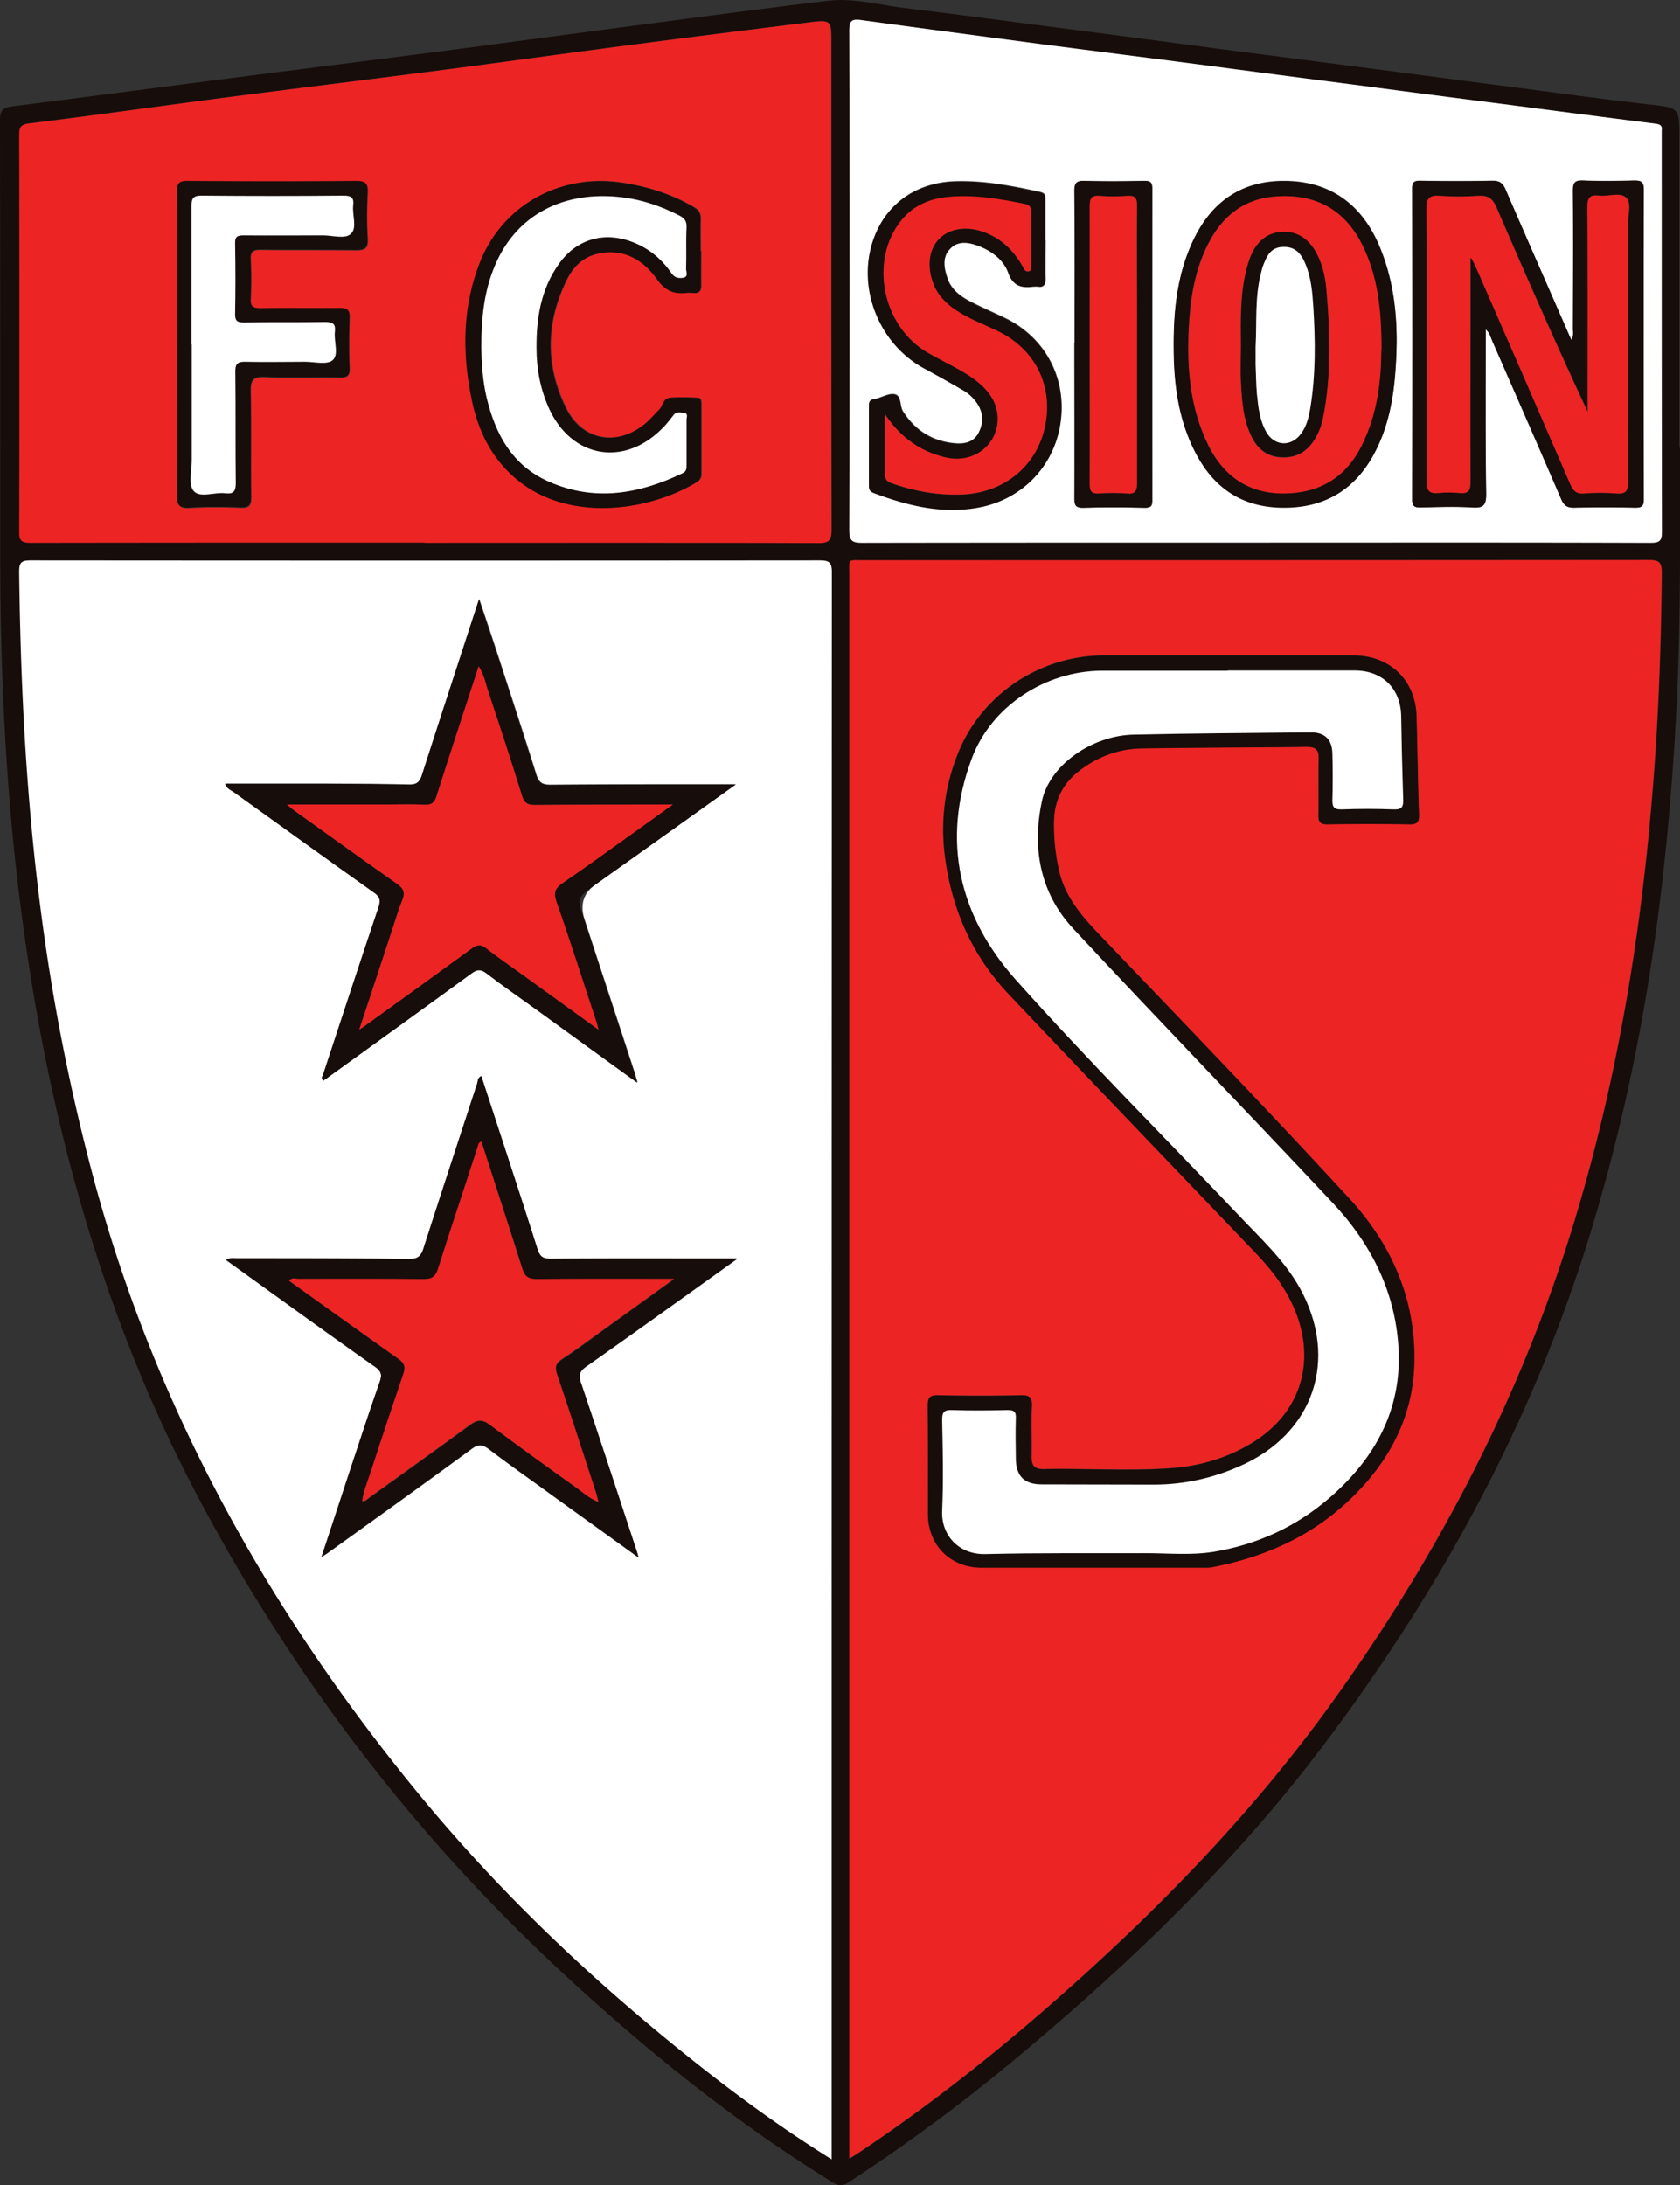 <svg xmlns="http://www.w3.org/2000/svg" data-name="Calque 1" viewBox="5.28 0.67 75.25 97.86"><rect x="5.28" y="0.67" width="75.25" height="97.86" fill="#333333" stroke="none"/><defs><clipPath id="a"><path fill="none" d="M0 0h278v103H0z"/></clipPath></defs><g clip-path="url(#a)"><path fill="#170d0a" d="M80.53 20.71c-.01 3.42.05 7.45-.15 11.48-.16 3.27-.44 6.52-.87 9.77-.58 4.35-1.45 8.63-2.67 12.84-2.52 8.76-6.74 16.66-12.22 23.95-3.93 5.23-8.61 9.74-13.62 13.93a80 80 0 0 1-7.72 5.73c-.26.17-.44.16-.7 0-4.45-2.75-8.49-6.02-12.31-9.58-6.52-6.08-11.83-13.07-16.01-20.91-3.03-5.68-5.13-11.7-6.54-17.96-.75-3.32-1.29-6.67-1.68-10.04-.55-4.82-.75-9.67-.75-14.52 0-6.45 0-12.9-.01-19.35 0-.46.16-.57.57-.62 3.25-.41 6.5-.84 9.76-1.26 3.19-.41 6.38-.81 9.56-1.22 2.89-.38 5.78-.77 8.67-1.15 2.83-.37 5.65-.75 8.48-1.09 1.2-.15 2.37.19 3.55.33 2.19.26 4.37.56 6.56.84 2.41.31 4.83.63 7.24.95 2.14.28 4.27.55 6.41.83 2.17.28 4.33.57 6.5.85s4.33.58 6.51.83c1.41.16 1.41.12 1.41 1.51v13.89ZM42.52 97.37v-.51c0-23.53 0-47.05.01-70.57 0-.45-.12-.53-.55-.53-11.78.01-23.55.01-35.33 0-.4 0-.52.08-.52.5.06 5.13.32 10.25.99 15.34a92 92 0 0 0 2.31 11.71c2.76 10.36 7.86 19.51 14.66 27.77 3.57 4.33 7.63 8.19 12.02 11.7 2.02 1.62 4.11 3.15 6.4 4.58Zm.81-.02c.18-.11.28-.17.37-.23 2.99-1.99 5.82-4.2 8.52-6.56 4.67-4.07 8.99-8.47 12.63-13.5 4.99-6.89 8.82-14.32 11.19-22.48 1.74-5.98 2.74-12.08 3.25-18.27.28-3.33.4-6.66.43-10 0-.47-.14-.56-.58-.55-11.73.01-23.46 0-35.18.01-.72 0-.63-.09-.63.64zM24.3 24.97c5.88 0 11.76 0 17.64.01.48 0 .6-.12.6-.59-.02-7.27-.01-14.54-.01-21.81 0-1.01 0-1.03-1.03-.91-2.66.33-5.32.66-7.98 1.01-2.89.38-5.77.78-8.66 1.15-3.18.41-6.37.8-9.55 1.21-2.9.38-5.81.79-8.71 1.15-.4.05-.44.19-.44.52 0 5.92.01 11.84 0 17.76 0 .42.12.51.52.5 5.88-.01 11.76-.01 17.64-.01Zm37.21 0c5.9 0 11.79 0 17.69.01.41 0 .52-.08.52-.5-.02-5.91-.01-11.81-.01-17.72v-.25c.02-.2-.06-.28-.27-.3-2.3-.29-4.6-.59-6.9-.89-2.1-.27-4.2-.55-6.31-.82-2.43-.32-4.86-.64-7.29-.95-2.38-.31-4.77-.61-7.15-.92-2.64-.35-5.29-.69-7.93-1.06-.43-.06-.54.03-.54.48.02 7.45.02 14.91 0 22.36 0 .5.15.57.6.57 5.86-.02 11.73-.01 17.59-.01"/><path fill="#fff" d="M42.52 97.37c-2.29-1.43-4.38-2.96-6.4-4.58-4.39-3.51-8.45-7.37-12.02-11.7-6.8-8.26-11.9-17.41-14.66-27.77a92 92 0 0 1-2.31-11.71c-.67-5.09-.93-10.21-.99-15.34 0-.42.11-.5.52-.5 11.78.01 23.55.01 35.33 0 .43 0 .55.08.55.53-.01 23.53-.01 47.05-.01 70.57v.51Zm-4.27-61.58h-.65c-2.56 0-5.11 0-7.67.02-.37 0-.51-.11-.62-.45-.53-1.7-1.09-3.4-1.64-5.09-.29-.9-.59-1.79-.92-2.77-.88 2.69-1.73 5.26-2.55 7.85-.11.34-.25.46-.61.45-1.3-.03-2.59-.03-3.88-.04h-4.33c.08.21.25.27.38.36 2.09 1.51 4.18 3.02 6.28 4.5.29.2.31.37.21.67-.83 2.48-1.65 4.97-2.47 7.45-.03.1-.14.19 0 .31.08-.06.17-.11.24-.17 2.13-1.54 4.26-3.07 6.38-4.62.27-.2.44-.21.71 0 .71.54 1.44 1.05 2.16 1.57 1.5 1.08 2.99 2.17 4.57 3.31-.07-.23-.11-.36-.15-.5-.74-2.27-1.49-4.54-2.23-6.81q-.32-.98.52-1.57c2.06-1.46 4.11-2.93 6.28-4.48Zm.03 21.26h-.61c-2.57 0-5.15 0-7.72.01-.36 0-.49-.11-.6-.45-.82-2.58-1.67-5.16-2.51-7.73-.17.07-.15.22-.19.34-.8 2.46-1.61 4.91-2.4 7.37-.11.35-.25.48-.64.48-2.56-.03-5.11-.03-7.67-.03-.17 0-.35-.05-.53.07 2.24 1.61 4.44 3.21 6.67 4.78.3.21.31.38.21.68-.33.94-.64 1.89-.96 2.84-.54 1.64-1.08 3.28-1.65 5 .13-.09.2-.13.26-.17 2.16-1.55 4.32-3.1 6.46-4.67.3-.22.48-.21.77 0 .96.73 1.95 1.42 2.92 2.13 1.24.89 2.47 1.78 3.79 2.73-.05-.16-.06-.21-.08-.28-.83-2.51-1.65-5.03-2.5-7.54-.12-.35-.06-.53.25-.74 2.21-1.56 4.41-3.14 6.73-4.8Z"/><path fill="#ed2424" d="M43.32 97.35V26.4c0-.72-.09-.64.63-.64 11.73 0 23.46 0 35.18-.01.44 0 .58.09.58.55-.03 3.34-.15 6.68-.43 10-.51 6.19-1.51 12.29-3.25 18.27-2.37 8.16-6.21 15.59-11.19 22.48-3.64 5.03-7.96 9.42-12.63 13.5-2.71 2.36-5.53 4.57-8.52 6.56-.09.06-.19.12-.37.23Zm10.86-26.48h4.88c.17 0 .34 0 .5-.02 2.34-.45 4.45-1.38 6.18-3.04 1.72-1.65 2.8-3.63 2.88-6.03.1-2.87-1-5.36-2.91-7.44-3.7-4.02-7.5-7.96-11.28-11.91-.76-.8-1.44-1.62-1.71-2.72-.18-.74-.26-1.48-.24-2.24.02-.93.38-1.7 1.11-2.27a4.6 4.6 0 0 1 2.8-1.02c2.47-.04 4.95-.04 7.42-.07.38 0 .54.11.53.51-.02.86 0 1.71-.01 2.57 0 .3.09.4.4.39q1.845-.03 3.69 0c.34 0 .42-.12.41-.44-.05-1.46-.07-2.93-.11-4.39-.04-1.62-1.18-2.73-2.83-2.73H54.73c-2.9 0-5.53 1.77-6.57 4.45a9.1 9.1 0 0 0-.56 4.54c.3 2.35 1.21 4.43 2.84 6.16 3.65 3.87 7.34 7.7 11.02 11.55.55.57 1.06 1.18 1.45 1.87 1.45 2.56.86 5.2-1.51 6.67-1.13.7-2.38 1.07-3.7 1.16-1.89.13-3.78 0-5.68.04-.42 0-.55-.17-.54-.56.02-.76-.01-1.51.01-2.27.01-.36-.07-.48-.46-.48-1.24.03-2.49.03-3.74 0-.4 0-.46.14-.46.48.02 1.61.01 3.22.01 4.84 0 1.39 1.01 2.4 2.4 2.4h4.93ZM24.3 24.97c-5.88 0-11.76 0-17.64.01-.41 0-.53-.09-.52-.5.02-5.92.01-11.84 0-17.76 0-.33.04-.47.44-.52 2.91-.36 5.81-.77 8.71-1.15 3.18-.41 6.37-.8 9.55-1.21 2.89-.37 5.77-.78 8.66-1.15 2.66-.35 5.32-.68 7.98-1.01 1.03-.13 1.03-.11 1.03.91 0 7.27 0 14.54.01 21.81 0 .47-.11.6-.6.59-5.88-.02-11.76-.01-17.64-.01Zm12.38-13.05c0-.48-.01-.95 0-1.43.01-.26-.08-.42-.31-.55-1.01-.59-2.1-.93-3.26-1.1-2.76-.4-5.33 1.03-6.32 3.61-.79 2.04-.78 4.14-.32 6.25.33 1.49 1.03 2.77 2.31 3.68 2.25 1.6 5.58 1.17 7.72-.12.14-.09.21-.19.21-.36v-3.11c0-.13.01-.3-.17-.31-.42-.02-.83-.03-1.24 0-.29.03-.3.36-.47.53-.21.21-.4.44-.63.63-1.27 1.03-2.81.76-3.54-.68-.96-1.93-.92-3.9.05-5.82.28-.56.73-.98 1.38-1.12 1.16-.25 2.03.28 2.65 1.15.36.51.75.67 1.31.61.1-.01.2 0 .3 0 .26.03.35-.08.35-.34-.01-.51 0-1.02 0-1.53Zm-23.46 4.12c0 2.27.01 4.54 0 6.81 0 .42.07.61.56.58.76-.05 1.53-.04 2.29-.01.38.02.47-.11.47-.47-.02-1.58.01-3.16-.02-4.73-.01-.49.08-.68.63-.65 1.11.05 2.22 0 3.34.02.33 0 .47-.06.46-.42-.03-.75-.03-1.51 0-2.27.01-.33-.11-.41-.43-.41-1.18.02-2.36 0-3.54.01-.33 0-.48-.06-.46-.43q.045-.885 0-1.77c-.02-.36.11-.44.45-.43 1.41.02 2.82 0 4.23.02.42 0 .59-.07.56-.53-.05-.69-.04-1.38 0-2.07.02-.38-.09-.5-.49-.49-2.51.02-5.01.02-7.52 0-.41 0-.53.09-.53.5.02 2.25.01 4.5.01 6.76Z"/><path fill="#fff" d="M61.51 24.97c-5.86 0-11.73 0-17.59.01-.45 0-.6-.07-.6-.57.02-7.45.02-14.91 0-22.36 0-.45.11-.54.54-.48 2.64.36 5.29.71 7.93 1.06 2.38.31 4.77.61 7.15.92 2.43.32 4.86.64 7.29.95 2.1.28 4.2.55 6.31.82 2.3.3 4.6.6 6.9.89.22.03.3.1.27.3v.25c0 5.91 0 11.81.01 17.72 0 .42-.11.5-.52.5-5.9-.02-11.79-.01-17.69-.01m14.16-9.05a10 10 0 0 1-.17-.38c-.93-2.13-1.87-4.26-2.79-6.39-.12-.28-.26-.39-.58-.39q-1.62.03-3.24 0c-.28 0-.36.07-.36.35q.015 6.96 0 13.92c0 .33.12.37.4.36.76-.02 1.53-.04 2.29 0 .49.03.63-.1.62-.6-.03-2.45-.02-4.89-.02-7.38.19.16.22.36.3.53 1.03 2.36 2.06 4.71 3.08 7.07.12.28.25.4.57.39.91-.03 1.83-.02 2.74 0 .3 0 .4-.06.39-.38-.01-4.62-.01-9.25 0-13.87 0-.34-.11-.4-.42-.4-.76.02-1.53.03-2.29 0-.39-.02-.46.11-.46.47.02 2.06.01 4.11 0 6.17 0 .15.05.32-.08.52Zm-23.56-4.48V9.61c0-.17 0-.3-.24-.35-1.23-.27-2.47-.51-3.74-.48-1.89.04-3.29 1.1-3.79 2.84-.6 2.09.42 4.47 2.35 5.52.58.31 1.16.64 1.73.97.29.17.53.39.7.68.25.42.23.85 0 1.26-.21.4-.6.5-1.02.47-1.03-.08-1.81-.56-2.36-1.42-.17-.25-.06-.71-.38-.78-.27-.06-.59.16-.9.21-.18.03-.24.07-.24.26.01 1.2 0 2.4 0 3.6 0 .16.03.26.21.33 1.49.56 2.99.94 4.61.67 1.99-.33 3.47-1.83 3.75-3.81s-.69-3.8-2.48-4.67c-.52-.25-1.05-.48-1.56-.74-.44-.23-.85-.53-1.02-1.03-.16-.46-.26-.96.12-1.35.39-.4.88-.3 1.34-.11.58.23 1.07.62 1.27 1.18.22.6.59.69 1.12.62.07 0 .14-.01.2 0 .26.04.34-.07.34-.33-.02-.58 0-1.15 0-1.73Zm5.75 4.62c0 1.72.19 3.41 1.02 4.95.81 1.51 2.05 2.35 3.82 2.38 1.85.03 3.22-.74 4.1-2.35.68-1.23.92-2.59 1-3.97.12-1.87-.01-3.71-.76-5.45-.76-1.74-2.08-2.78-4.04-2.85-2-.07-3.41.85-4.26 2.64-.7 1.47-.88 3.04-.88 4.64Zm-4.44-.03v6.96c0 .32.07.43.41.42.91-.03 1.83-.02 2.74 0 .26 0 .33-.07.33-.33V9.11c0-.3-.11-.34-.37-.34q-1.32.03-2.64 0c-.36-.01-.47.07-.47.45.02 2.27.01 4.54.01 6.81Z"/><path fill="#170d0a" d="M38.24 35.8c-2.17 1.55-4.22 3.02-6.28 4.48-.84.6-.84.59-.52 1.57.74 2.27 1.49 4.54 2.23 6.81l.15.5c-1.58-1.14-3.08-2.23-4.57-3.31-.72-.52-1.46-1.03-2.16-1.57-.27-.21-.44-.2-.71 0-2.12 1.55-4.25 3.08-6.38 4.62-.08.06-.16.11-.24.17-.13-.12-.02-.21 0-.31.82-2.48 1.63-4.97 2.47-7.45.1-.31.08-.47-.21-.67-2.1-1.49-4.19-3-6.28-4.5-.13-.09-.3-.14-.38-.36h4.33c1.3 0 2.59 0 3.88.04.37.01.51-.12.61-.45.83-2.59 1.68-5.16 2.55-7.85.32.98.62 1.87.92 2.77.55 1.7 1.1 3.39 1.64 5.09.1.34.25.45.62.45 2.56-.02 5.11-.02 7.67-.02h.65Zm-6.15 10.99c-.06-.22-.07-.28-.09-.34-.59-1.81-1.17-3.62-1.8-5.41-.15-.41-.04-.61.29-.83.87-.6 1.73-1.22 2.59-1.83.74-.53 1.48-1.07 2.34-1.68h-.64c-1.84 0-3.69 0-5.53.02-.34 0-.49-.1-.59-.42-.48-1.55-.99-3.09-1.5-4.63-.12-.38-.19-.78-.44-1.16-.64 1.96-1.27 3.87-1.88 5.79-.09.3-.22.43-.55.41-.55-.03-1.1-.01-1.64-.01h-4.52c.14.11.23.2.33.27 1.53 1.1 3.05 2.2 4.6 3.28.3.21.37.39.24.73-.18.44-.31.9-.46 1.35-.48 1.46-.96 2.91-1.47 4.45.13-.08.18-.11.23-.15 1.61-1.16 3.22-2.32 4.82-3.49.23-.17.39-.2.64 0 .57.45 1.17.86 1.76 1.29 1.06.76 2.11 1.53 3.28 2.37Z"/><path fill="#170d0a" d="M38.28 57.05c-2.32 1.66-4.52 3.25-6.73 4.8-.31.22-.36.39-.25.74.85 2.51 1.67 5.03 2.5 7.54.02.06.04.12.08.28-1.31-.95-2.55-1.84-3.79-2.73-.98-.71-1.96-1.4-2.92-2.13-.29-.22-.47-.23-.77 0-2.14 1.57-4.31 3.12-6.46 4.67-.06.05-.13.09-.26.17.57-1.71 1.1-3.36 1.65-5 .31-.95.63-1.9.96-2.84.1-.3.09-.47-.21-.68-2.22-1.57-4.43-3.17-6.67-4.78.18-.11.36-.07.53-.07 2.56 0 5.11 0 7.67.03.39 0 .53-.13.64-.48.79-2.46 1.6-4.92 2.4-7.37.04-.12.02-.27.19-.34.84 2.58 1.69 5.15 2.51 7.73.11.34.23.45.6.45 2.57-.02 5.15-.01 7.72-.01h.61ZM21.5 67.91c.16.02.23-.09.33-.15 1.5-1.08 3.01-2.16 4.5-3.25.33-.24.55-.28.9-.02 1.27.95 2.56 1.88 3.85 2.8.31.22.59.49 1.02.66-.05-.17-.07-.28-.1-.39-.58-1.77-1.15-3.55-1.75-5.32-.1-.31-.09-.49.21-.68.7-.46 1.38-.97 2.06-1.46.96-.69 1.91-1.38 2.97-2.14-2.14 0-4.14-.01-6.15.01-.39 0-.54-.12-.65-.47-.6-1.9-1.22-3.79-1.83-5.69-.14.05-.14.15-.17.25-.59 1.82-1.2 3.64-1.78 5.47-.11.34-.25.45-.62.44-1.88-.02-3.75-.02-5.63-.01-.13 0-.29-.08-.41.09 1.63 1.17 3.25 2.34 4.89 3.49.28.2.33.38.22.69-.48 1.41-.95 2.82-1.41 4.24-.15.48-.37.94-.43 1.45ZM54.18 70.88h-4.93c-1.4 0-2.4-1.01-2.4-2.4 0-1.61 0-3.22-.01-4.84 0-.35.06-.49.46-.48 1.24.03 2.49.03 3.74 0 .39 0 .47.12.46.48-.03.75 0 1.51-.01 2.27-.01.39.12.57.54.56 1.89-.04 3.79.1 5.68-.04 1.32-.09 2.57-.46 3.7-1.16 2.37-1.47 2.96-4.12 1.51-6.67-.39-.69-.9-1.3-1.45-1.87-3.67-3.85-7.36-7.68-11.02-11.55-1.63-1.73-2.54-3.81-2.84-6.16-.2-1.57-.01-3.08.56-4.54 1.04-2.67 3.67-4.44 6.57-4.45H65.9c1.65 0 2.79 1.11 2.83 2.73.04 1.46.06 2.93.11 4.39.01.32-.07.44-.41.44q-1.845-.03-3.69 0c-.3 0-.4-.09-.4-.39.02-.86 0-1.71.01-2.57.01-.39-.15-.51-.53-.51-2.47.03-4.95.03-7.42.07-1.04.02-1.98.38-2.8 1.02-.73.57-1.1 1.33-1.11 2.27-.01.76.07 1.5.24 2.24.27 1.1.95 1.92 1.71 2.72 3.78 3.96 7.58 7.89 11.28 11.91 1.91 2.07 3 4.57 2.91 7.44-.08 2.4-1.16 4.39-2.88 6.03-1.73 1.66-3.84 2.59-6.18 3.04-.16.03-.33.02-.5.02zm6.1-40.18h-5.63c-2.54 0-4.97 1.59-5.84 3.95-1.35 3.67-.56 7.05 1.98 9.89 3.22 3.59 6.64 7 9.95 10.51 1 1.05 2.08 2.03 2.79 3.33 1.73 3.15.61 6.49-2.7 7.94a9.45 9.45 0 0 1-3.85.83c-1.68 0-3.36 0-5.03-.01-.78 0-1.15-.37-1.16-1.15 0-.61-.02-1.22 0-1.83.01-.29-.09-.36-.37-.35q-1.245.03-2.49 0c-.34-.01-.45.08-.44.43.02 1.37.05 2.73 0 4.1-.04 1.05.72 1.94 1.94 1.92 2.39-.06 4.78-.03 7.18-.04 1.01 0 2.05.1 3.03-.06 1.94-.32 3.7-1.12 5.19-2.41 2.05-1.77 3.26-3.96 3.1-6.73-.15-2.53-1.24-4.67-2.96-6.5-3.86-4.11-7.78-8.15-11.62-12.28-1.49-1.61-1.84-3.62-1.39-5.71.35-1.62 2.25-2.93 4.1-2.97 2.64-.06 5.28-.07 7.92-.1.65 0 .97.31.99.96q.03 1.035 0 2.07c0 .31.06.43.41.42q1.17-.045 2.34 0c.37.02.43-.12.42-.45-.05-1.23-.08-2.47-.09-3.7-.02-1.25-.83-2.07-2.08-2.07h-5.68ZM36.67 11.92c0 .51-.01 1.02 0 1.53 0 .26-.09.37-.35.34-.1-.01-.2-.02-.3 0-.56.06-.95-.1-1.31-.61-.62-.87-1.49-1.4-2.65-1.15-.65.14-1.09.56-1.38 1.12-.97 1.93-1.01 3.89-.05 5.82.72 1.45 2.27 1.72 3.54.68.23-.19.42-.42.63-.63.17-.17.18-.51.47-.53.41-.04.83-.02 1.24 0 .18 0 .17.18.17.31v3.11c0 .16-.07.27-.21.36-2.14 1.29-5.47 1.72-7.72.12-1.27-.91-1.98-2.18-2.31-3.68-.46-2.11-.47-4.21.32-6.25 1-2.58 3.57-4.01 6.32-3.61 1.16.17 2.25.5 3.26 1.1.23.14.32.29.31.55-.02.48 0 .95 0 1.43Zm-9.83 4.3c0 .63.05 1.45.24 2.26.4 1.63 1.15 3.02 2.76 3.74 2.06.92 4.06.57 6.02-.37.17-.08.17-.21.17-.36v-2.02c0-.11.09-.3-.12-.32-.15-.02-.33-.07-.46.1-.14.18-.28.37-.44.53-1.72 1.82-4.13 1.42-5.15-.85-.38-.85-.55-1.75-.55-2.68 0-1.35.2-2.65 1.01-3.78.78-1.1 2.03-1.45 3.29-.97.73.28 1.31.77 1.75 1.4.14.2.31.23.51.2.26-.04.14-.26.14-.4.02-.62-.01-1.25.02-1.87.01-.28-.1-.41-.33-.52-.8-.41-1.64-.7-2.53-.81-2.57-.32-4.84.72-5.8 3.25-.41 1.06-.53 2.16-.53 3.47M13.21 16.03c0-2.25.01-4.5-.01-6.76 0-.42.12-.51.53-.5 2.51.02 5.01.02 7.52 0 .4 0 .5.12.49.49-.03.69-.04 1.38 0 2.07.03.46-.15.54-.56.53-1.41-.02-2.82 0-4.23-.02-.34 0-.47.08-.45.43q.045.885 0 1.77c-.02.36.12.43.46.43 1.18-.02 2.36 0 3.54-.01.32 0 .44.07.43.41-.02.75-.03 1.51 0 2.27.02.37-.12.43-.46.42-1.11-.02-2.23.03-3.34-.02-.55-.02-.64.16-.63.65.03 1.58 0 3.16.02 4.73 0 .36-.09.48-.47.47-.76-.03-1.53-.04-2.29.01-.49.03-.56-.16-.56-.58.02-2.27 0-4.54 0-6.81Zm.64.07v5.18c0 .47-.16 1.1.08 1.38.28.34.93.05 1.42.11.36.04.48-.06.47-.45-.02-1.66 0-3.32-.02-4.98 0-.38.11-.47.47-.46.88.03 1.76.01 2.64 0 .43 0 1 .14 1.25-.07.29-.25.05-.84.1-1.27.04-.34-.08-.45-.43-.44-1.21.02-2.42 0-3.64.02-.29 0-.4-.05-.4-.37.02-1.05.02-2.11 0-3.16 0-.32.11-.38.4-.37 1.18.02 2.36.01 3.54 0 .43 0 .99.18 1.25-.07.29-.28.05-.84.1-1.27.04-.34-.08-.44-.43-.44-2.12.02-4.25.02-6.37 0-.36 0-.44.11-.44.45.02 2.07 0 4.14 0 6.22ZM75.66 15.92c.12-.2.08-.37.08-.52 0-2.06.01-4.11 0-6.17 0-.36.07-.48.46-.47.76.03 1.53.02 2.29 0 .31 0 .42.06.42.4-.01 4.62-.01 9.25 0 13.87 0 .32-.1.38-.39.38-.91-.02-1.83-.02-2.74 0-.32 0-.45-.11-.57-.39-1.01-2.36-2.05-4.72-3.08-7.07-.07-.17-.11-.36-.3-.53 0 2.49-.02 4.93.02 7.38 0 .51-.13.63-.62.6-.76-.05-1.53-.02-2.29 0-.28 0-.4-.03-.4-.36q.015-6.96 0-13.92c0-.28.08-.36.36-.35q1.62.03 3.24 0c.32 0 .46.11.58.39.92 2.13 1.86 4.26 2.79 6.39.05.11.1.22.17.38Zm-4.53-3.67.07-.02c.08.15.16.31.23.46l4.2 9.66c.12.29.27.45.62.42q.72-.06 1.44 0c.41.03.53-.1.53-.51-.02-3.85 0-7.7-.01-11.55 0-.41.18-.93-.08-1.19s-.79-.04-1.2-.09-.53.08-.53.5c.02 2.91.01 5.82.01 8.74v.45c-1.42-3.05-2.76-6.09-4.08-9.15-.18-.42-.39-.57-.84-.53-.56.04-1.13.04-1.69 0-.47-.03-.62.09-.61.58.03 2.55.02 5.1.02 7.65 0 1.53.02 3.06 0 4.59 0 .4.12.52.51.49.31-.03.63-.03.95 0 .41.04.49-.12.49-.5-.02-2.75 0-5.49 0-8.24v-1.75ZM52.1 11.45c0 .58-.01 1.15 0 1.73 0 .26-.08.37-.34.33-.06-.01-.13 0-.2 0-.53.07-.91-.03-1.12-.62-.2-.56-.7-.95-1.27-1.18-.46-.18-.96-.29-1.34.11-.37.39-.28.89-.12 1.35.17.5.58.79 1.02 1.03.51.27 1.04.49 1.56.74 1.8.87 2.76 2.68 2.48 4.67-.28 1.98-1.76 3.48-3.75 3.81-1.61.27-3.12-.11-4.61-.67-.18-.07-.21-.17-.21-.33v-3.6c0-.19.06-.23.24-.26.31-.05.63-.27.9-.21.33.07.22.52.38.78.56.86 1.34 1.34 2.36 1.42.42.03.8-.07 1.02-.47.22-.42.24-.84 0-1.26a1.9 1.9 0 0 0-.7-.68c-.57-.33-1.14-.65-1.73-.97-1.94-1.05-2.95-3.42-2.35-5.52.5-1.74 1.9-2.79 3.79-2.84 1.27-.03 2.5.21 3.74.48.23.05.24.18.24.35v1.83Zm-7.19 7.76v2.71c0 .25.11.33.33.41 1.04.36 2.11.55 3.22.49 1.85-.11 3.28-1.31 3.63-3.09.36-1.81-.46-3.42-2.14-4.23-.62-.3-1.28-.54-1.86-.93-.46-.31-.83-.7-1.02-1.23-.46-1.28.14-2.37 1.37-2.42.45-.02.88.1 1.29.32.61.32 1.04.8 1.37 1.39.06.1.09.22.24.2.17-.02.13-.17.13-.27v-2.42c0-.21-.11-.3-.29-.33-1.14-.22-2.29-.42-3.45-.31-.81.08-1.53.39-2.07 1.05-1.45 1.78-.86 4.74 1.18 5.92.44.25.91.48 1.35.73.52.29 1.03.61 1.39 1.09.87 1.15.22 2.74-1.2 2.92-.45.06-.89-.07-1.31-.22-.92-.34-1.6-.95-2.15-1.77ZM57.85 16.07c0-1.6.18-3.17.88-4.64.85-1.78 2.26-2.71 4.26-2.64 1.96.07 3.28 1.1 4.04 2.85.75 1.74.89 3.59.76 5.45-.09 1.38-.32 2.73-1 3.97-.89 1.6-2.25 2.38-4.1 2.35-1.77-.03-3.01-.87-3.82-2.38-.83-1.55-1.03-3.23-1.02-4.95Zm9.3.24c0-1.76-.16-3.3-.89-4.73-.77-1.5-2.01-2.2-3.71-2.12-1.54.07-2.55.88-3.2 2.21-.58 1.17-.77 2.43-.83 3.72-.08 1.8.07 3.58.88 5.23.68 1.37 1.79 2.14 3.35 2.15 1.58 0 2.77-.68 3.49-2.1.73-1.43.9-2.97.9-4.35ZM53.41 16.03c0-2.27.01-4.54-.01-6.81 0-.38.11-.46.47-.45.88.03 1.76.02 2.64 0 .26 0 .37.04.37.34-.01 4.66-.01 9.31 0 13.97 0 .26-.07.33-.33.33-.91-.02-1.83-.02-2.74 0-.34.01-.41-.1-.41-.42.01-2.32 0-4.64 0-6.96Zm.68.1v6.22c0 .32.07.44.41.42.41-.03.83-.03 1.24 0 .39.03.47-.12.47-.47-.02-2.62 0-5.23 0-7.85V9.86c0-.32-.09-.44-.42-.42-.41.03-.83.03-1.24 0-.39-.03-.46.11-.46.47.02 2.07 0 4.15 0 6.22"/><path fill="#ed2424" d="M32.1 46.79c-1.17-.84-2.22-1.61-3.28-2.37-.59-.43-1.19-.83-1.76-1.28-.25-.2-.41-.16-.64 0-1.6 1.17-3.21 2.33-4.82 3.49-.05.04-.1.07-.23.15.51-1.53.99-2.99 1.47-4.45.15-.45.28-.91.46-1.35.14-.33.06-.52-.24-.73-1.54-1.08-3.07-2.19-4.6-3.28-.1-.07-.19-.16-.33-.27h4.52c.55 0 1.1-.02 1.64.01.33.02.46-.11.55-.41.61-1.92 1.24-3.83 1.88-5.79.25.38.31.78.44 1.16.52 1.54 1.02 3.08 1.5 4.63.1.32.24.43.59.42 1.84-.02 3.69-.01 5.53-.02h.64c-.85.61-1.59 1.15-2.34 1.68-.86.62-1.72 1.24-2.59 1.83-.32.22-.43.41-.29.83.63 1.79 1.2 3.61 1.8 5.41.02.06.03.12.09.34ZM21.5 67.9c.07-.51.28-.97.43-1.45.46-1.42.93-2.83 1.41-4.24.11-.31.06-.49-.22-.69-1.63-1.15-3.25-2.32-4.89-3.49.12-.17.28-.09.41-.09 1.88 0 3.75-.01 5.63.01.36 0 .51-.11.62-.44.58-1.83 1.19-3.64 1.78-5.47.03-.09.03-.2.17-.25.61 1.9 1.23 3.79 1.83 5.69.11.35.27.47.65.47 2-.02 4.01-.01 6.15-.01-1.06.76-2.01 1.45-2.97 2.14-.69.49-1.36 1-2.06 1.46-.3.2-.31.37-.21.68.6 1.77 1.17 3.54 1.75 5.32.03.11.06.21.1.39-.43-.17-.71-.44-1.02-.66-1.29-.92-2.58-1.85-3.85-2.8-.35-.26-.57-.22-.9.02-1.49 1.1-3 2.17-4.5 3.25-.09.07-.16.17-.33.15Z"/><path fill="#fff" d="M60.28 30.7h5.68c1.25 0 2.07.82 2.08 2.07.02 1.23.05 2.47.09 3.7.01.33-.05.46-.42.45q-1.17-.045-2.34 0c-.35.01-.41-.12-.41-.42q.03-1.035 0-2.07-.015-.975-.99-.96c-2.64.03-5.28.04-7.92.1-1.85.04-3.75 1.35-4.1 2.97-.45 2.09-.1 4.1 1.39 5.71 3.84 4.12 7.76 8.17 11.62 12.28 1.72 1.83 2.81 3.97 2.96 6.5.16 2.77-1.05 4.96-3.1 6.73-1.49 1.29-3.25 2.09-5.19 2.41-.99.16-2.02.06-3.03.06-2.39.01-4.78-.02-7.18.04-1.22.03-1.98-.87-1.94-1.92.06-1.36.03-2.73 0-4.1 0-.35.1-.44.44-.43.83.03 1.66.02 2.49 0 .28 0 .38.07.37.35-.02.61-.01 1.22 0 1.83.01.78.38 1.15 1.16 1.15 1.68 0 3.36.01 5.03.01 1.34 0 2.63-.29 3.85-.83 3.31-1.45 4.43-4.79 2.7-7.94-.71-1.29-1.79-2.27-2.79-3.33-3.32-3.5-6.74-6.91-9.95-10.51-2.54-2.85-3.34-6.22-1.98-9.89.87-2.36 3.3-3.94 5.84-3.95h5.63ZM26.84 16.23c0-1.31.12-2.41.53-3.47.97-2.53 3.23-3.57 5.8-3.25.89.11 1.73.4 2.53.81.23.12.34.24.33.52-.03.62 0 1.25-.02 1.87 0 .14.12.36-.14.4-.2.03-.37 0-.51-.2-.44-.64-1.01-1.12-1.75-1.4-1.27-.49-2.51-.13-3.29.97-.81 1.13-1.02 2.43-1.01 3.78 0 .92.17 1.83.55 2.68 1.02 2.27 3.42 2.67 5.15.85.16-.17.3-.35.44-.53.13-.17.3-.11.46-.1.21.02.12.2.12.32v2.02c0 .15 0 .28-.17.36-1.96.94-3.96 1.29-6.02.37-1.62-.72-2.37-2.12-2.76-3.74-.19-.8-.23-1.62-.24-2.26M13.86 16.1V9.88c0-.33.08-.45.44-.45 2.12.02 4.25.02 6.37 0 .35 0 .47.09.43.44-.05.43.19 1-.1 1.27-.26.25-.82.07-1.25.07-1.18 0-2.36.01-3.54 0-.29 0-.41.05-.4.37.02 1.05.02 2.11 0 3.16 0 .32.11.37.4.37 1.21-.02 2.42 0 3.64-.02.36 0 .47.1.43.44-.05.44.19 1.02-.1 1.27-.25.22-.82.07-1.25.07-.88 0-1.76.02-2.64 0-.36-.01-.48.08-.47.46.02 1.66 0 3.32.02 4.98 0 .38-.11.49-.47.45-.49-.06-1.14.23-1.42-.11-.24-.29-.08-.91-.08-1.38v-5.18Z"/><path fill="#ed2424" d="M71.14 12.26v9.99c0 .38-.08.54-.49.5-.31-.03-.63-.03-.95 0-.38.04-.52-.09-.51-.49.02-1.53 0-3.06 0-4.59 0-2.55.01-5.1-.02-7.65 0-.49.15-.62.61-.58.56.04 1.13.04 1.69 0 .45-.03.66.11.84.53 1.32 3.06 2.66 6.1 4.08 9.15v-.45c0-2.91.01-5.82-.01-8.74 0-.42.12-.55.53-.5s.94-.17 1.2.09.08.78.08 1.19c0 3.85 0 7.7.01 11.55 0 .41-.11.54-.53.51q-.72-.06-1.44 0c-.35.03-.49-.13-.62-.42q-2.085-4.83-4.2-9.66c-.07-.16-.15-.31-.23-.46l-.07.02ZM44.91 19.21c.55.82 1.24 1.43 2.15 1.77.42.15.86.28 1.31.22 1.43-.18 2.08-1.77 1.2-2.92-.37-.48-.87-.8-1.39-1.09-.45-.25-.91-.47-1.35-.73-2.04-1.18-2.62-4.14-1.18-5.92.53-.66 1.26-.97 2.07-1.05 1.17-.12 2.32.08 3.46.31.18.04.29.12.29.33v2.42c0 .1.05.25-.13.27-.15.02-.19-.1-.24-.2-.33-.59-.76-1.07-1.37-1.39-.41-.21-.83-.34-1.29-.32-1.22.06-1.83 1.14-1.37 2.42.19.53.56.92 1.03 1.23.58.39 1.24.63 1.86.93 1.68.81 2.49 2.42 2.14 4.23-.35 1.77-1.78 2.98-3.63 3.09-1.11.06-2.18-.13-3.22-.49-.21-.07-.33-.16-.33-.41.01-.9 0-1.81 0-2.71ZM67.15 16.32c0 1.38-.17 2.92-.9 4.35-.72 1.42-1.92 2.1-3.49 2.1-1.56 0-2.67-.78-3.35-2.15-.82-1.65-.97-3.43-.88-5.23.06-1.28.25-2.54.83-3.72.66-1.33 1.66-2.14 3.2-2.21 1.7-.08 2.94.62 3.71 2.12.73 1.43.89 2.97.89 4.73Zm-6.29-.13c0 .53-.02 1.05 0 1.58.05.85.1 1.71.49 2.49.27.53.69.87 1.32.9.64.03 1.12-.23 1.46-.76.2-.31.33-.64.4-1 .38-1.9.31-3.82.15-5.74-.05-.62-.19-1.23-.52-1.77-.33-.53-.79-.84-1.43-.82s-1.08.37-1.36.92c-.1.19-.17.39-.22.6-.34 1.18-.3 2.4-.29 3.62ZM54.09 16.13V9.91c0-.36.07-.5.46-.47.41.04.83.03 1.24 0 .33-.02.42.1.42.42-.02 1.53 0 3.06 0 4.59v7.85c0 .36-.08.51-.47.47-.41-.03-.83-.03-1.24 0-.34.02-.41-.11-.41-.42.01-2.07 0-4.15 0-6.22"/><path fill="#170d0a" d="M60.87 16.19c0-1.21-.05-2.43.29-3.62.06-.2.13-.41.22-.6.28-.55.72-.9 1.36-.92.63-.02 1.1.29 1.43.82.33.55.47 1.16.52 1.77.17 1.92.23 3.83-.15 5.74-.07.35-.2.69-.4 1-.34.53-.82.79-1.46.76-.63-.03-1.05-.36-1.32-.9-.4-.78-.45-1.64-.49-2.49-.03-.53 0-1.05 0-1.58Zm.65 0v.79c.01.44.02.89.06 1.33.05.59.12 1.18.42 1.7.37.64 1.1.68 1.55.08.24-.32.35-.7.41-1.09.26-1.55.23-3.11.14-4.67-.04-.62-.1-1.24-.34-1.83-.18-.45-.44-.8-1.01-.78-.54.02-.72.39-.88.8-.05.12-.08.25-.11.38-.27 1.08-.18 2.19-.24 3.28Z"/><path fill="#fff" d="M61.52 16.19c.06-1.1-.04-2.2.24-3.28.03-.13.06-.26.11-.38.16-.41.34-.79.88-.8.57-.02.83.33 1.01.78.24.59.3 1.21.34 1.83.1 1.56.12 3.12-.14 4.67-.07.39-.17.77-.41 1.09-.44.59-1.18.56-1.55-.08-.3-.53-.36-1.12-.42-1.7-.04-.44-.04-.89-.06-1.33v-.79Z"/></g></svg>
